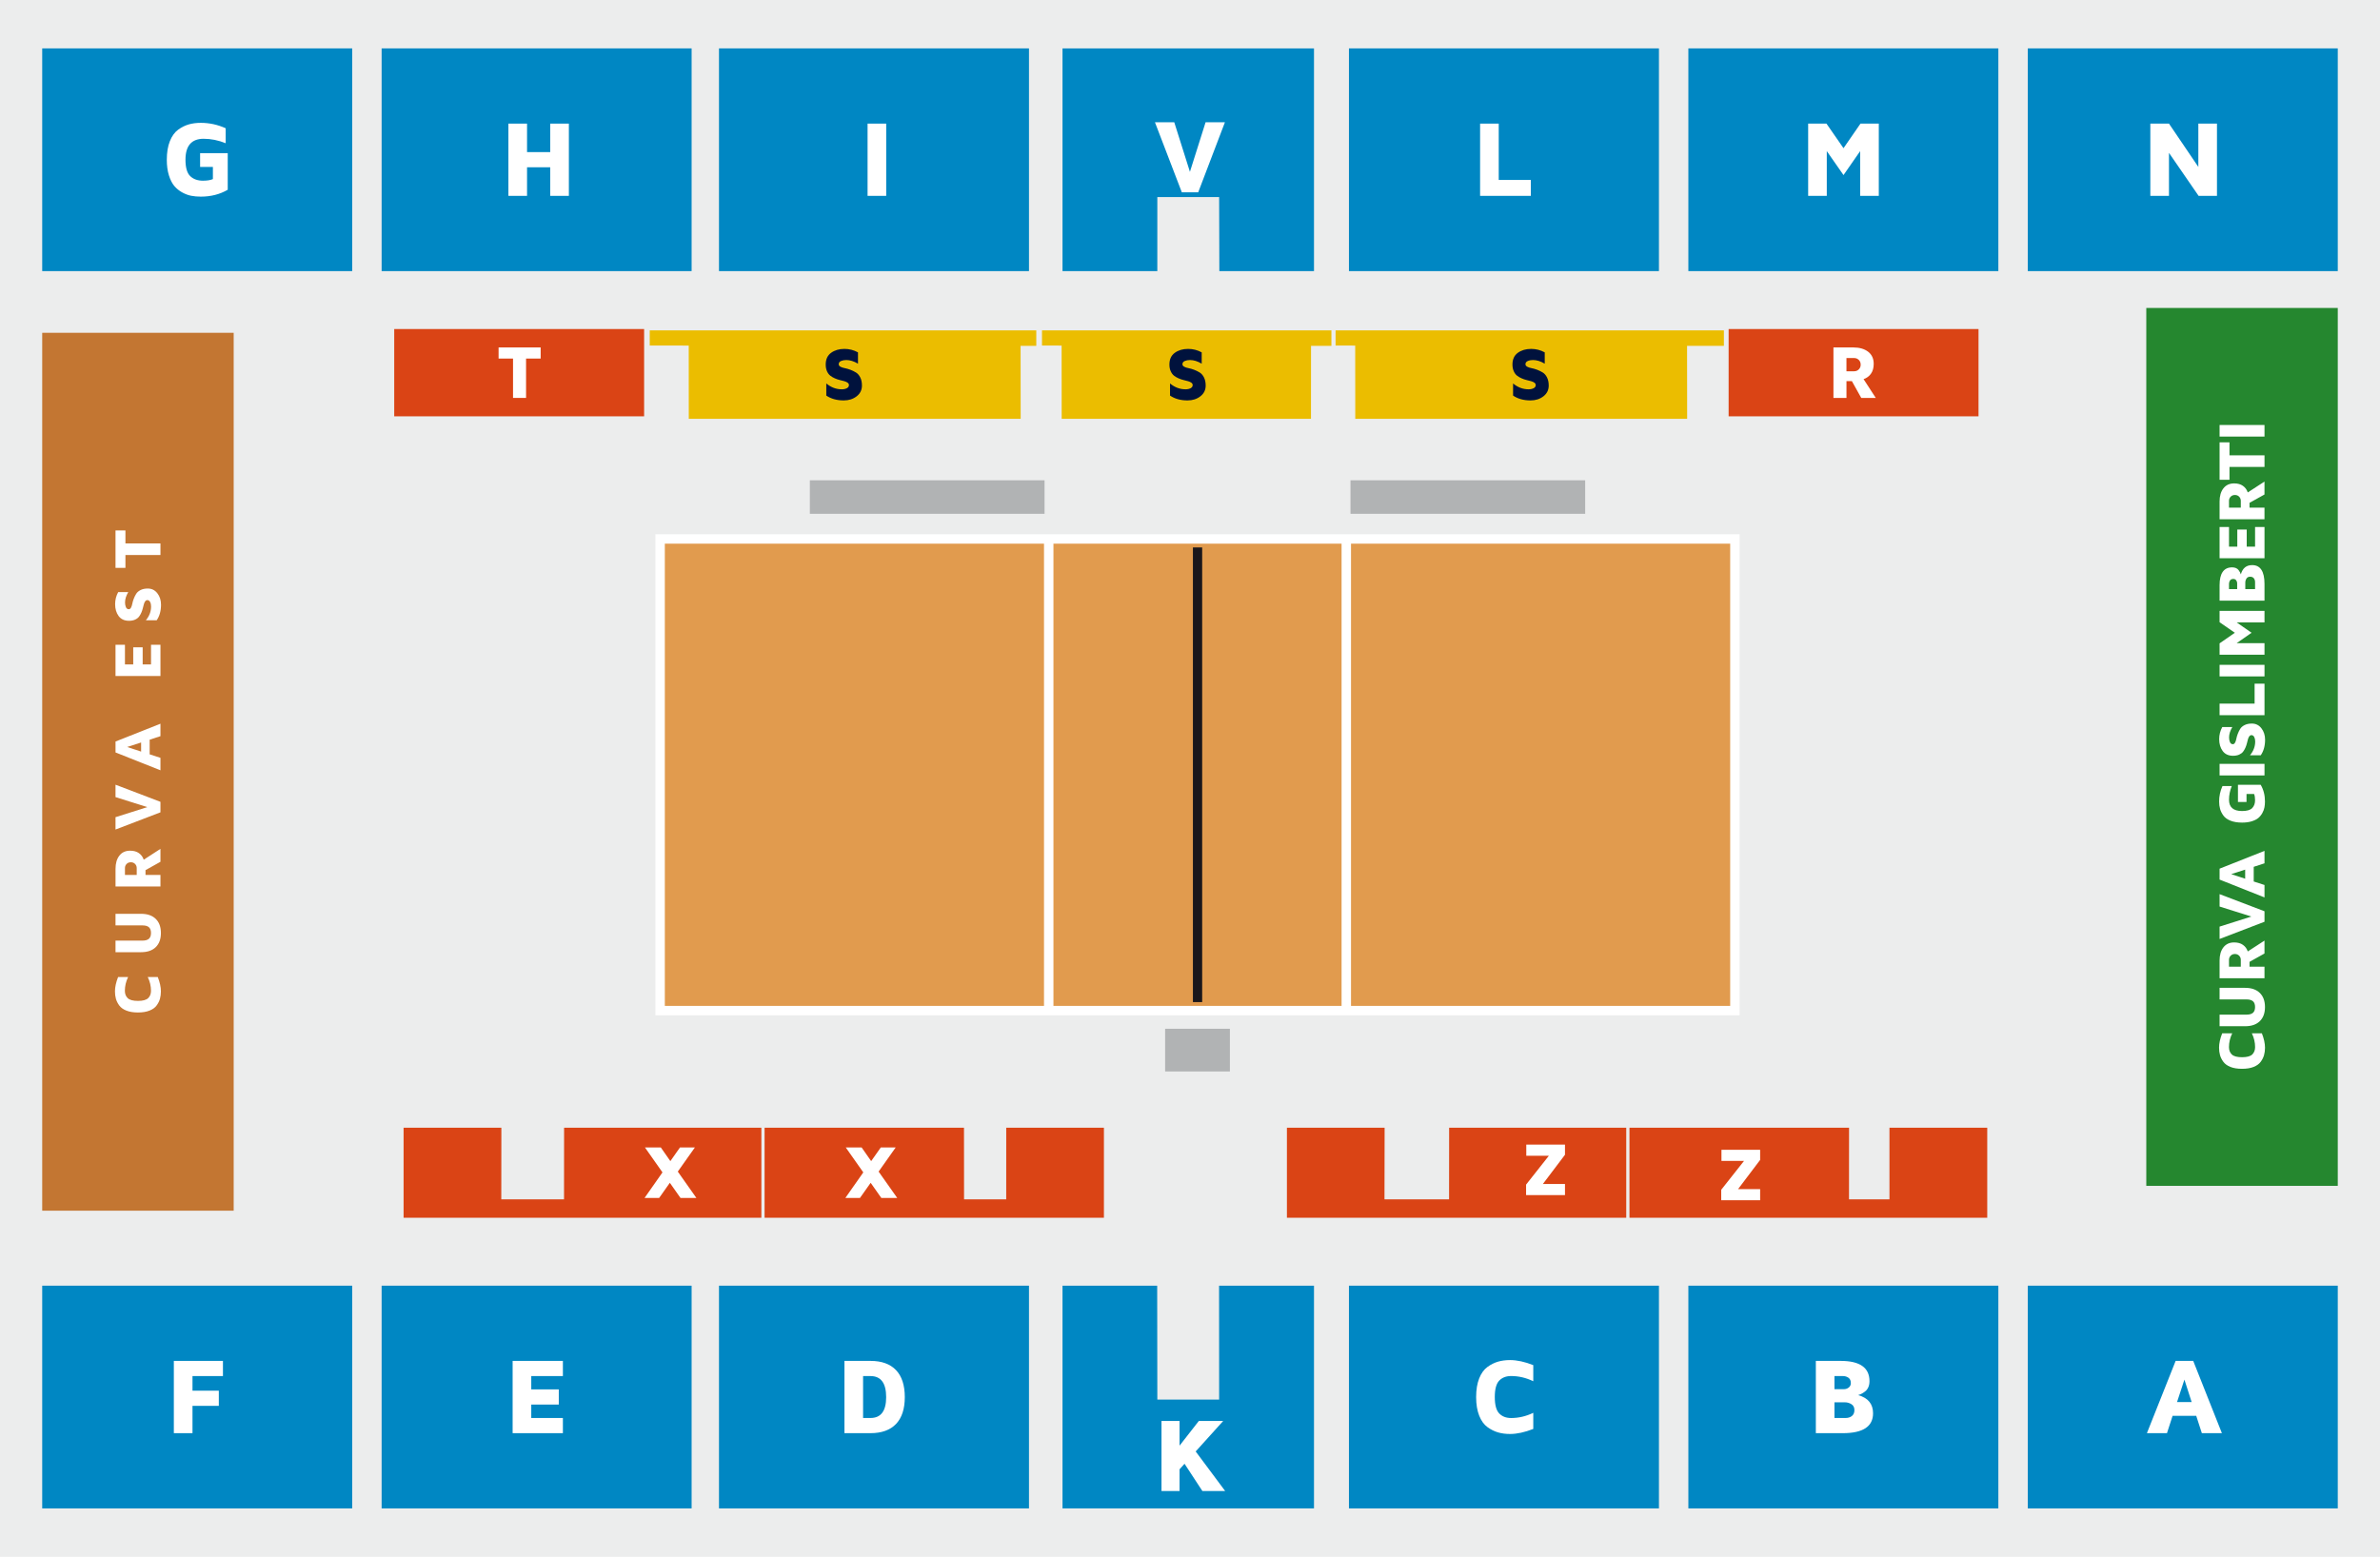 <?xml version="1.0" encoding="utf-8"?>
<!-- Generator: Adobe Illustrator 14.0.0, SVG Export Plug-In . SVG Version: 6.00 Build 43363)  -->
<!DOCTYPE svg PUBLIC "-//W3C//DTD SVG 1.1//EN" "http://www.w3.org/Graphics/SVG/1.1/DTD/svg11.dtd">
<svg version="1.1" id="Livello_1" xmlns="http://www.w3.org/2000/svg" xmlns:xlink="http://www.w3.org/1999/xlink" x="0px" y="0px"
	 width="143.051px" height="93.6px" viewBox="0 0 143.051 93.6" enable-background="new 0 0 143.051 93.6" xml:space="preserve">
<rect x="0" y="0" fill-rule="evenodd" clip-rule="evenodd" fill="#ECEDED" width="143.051" height="93.6"/>
<polygon fill-rule="evenodd" clip-rule="evenodd" fill="#EBBD00" points="62.63,19.862 80.025,19.862 80.025,20.793 78.8,20.793 
	78.797,25.18 63.813,25.18 63.809,20.777 62.63,20.775 "/>
<polygon fill-rule="evenodd" clip-rule="evenodd" fill="#EBBD00" points="80.276,19.862 103.615,19.862 103.615,20.793 
	101.402,20.793 101.407,25.18 81.459,25.18 81.455,20.777 80.276,20.775 "/>
<polygon fill-rule="evenodd" clip-rule="evenodd" fill="#EBBD00" points="39.053,19.862 62.286,19.862 62.286,20.793 61.343,20.792 
	61.348,25.18 41.399,25.18 41.396,20.777 39.053,20.775 "/>
<polygon fill-rule="evenodd" clip-rule="evenodd" fill="#0087C3" points="63.863,77.3 69.553,77.3 69.562,84.15 73.277,84.15 
	73.273,77.3 78.978,77.3 78.978,90.69 63.863,90.69 "/>
<rect x="2.537" y="77.3" fill-rule="evenodd" clip-rule="evenodd" fill="#0087C3" width="18.632" height="13.391"/>
<rect x="22.938" y="77.3" fill-rule="evenodd" clip-rule="evenodd" fill="#0087C3" width="18.632" height="13.391"/>
<rect x="43.215" y="77.3" fill-rule="evenodd" clip-rule="evenodd" fill="#0087C3" width="18.632" height="13.391"/>
<rect x="81.079" y="77.3" fill-rule="evenodd" clip-rule="evenodd" fill="#0087C3" width="18.632" height="13.391"/>
<rect x="121.881" y="77.3" fill-rule="evenodd" clip-rule="evenodd" fill="#0087C3" width="18.632" height="13.391"/>
<rect x="101.48" y="77.3" fill-rule="evenodd" clip-rule="evenodd" fill="#0087C3" width="18.632" height="13.391"/>
<polygon fill-rule="evenodd" clip-rule="evenodd" fill="#0087C3" points="63.863,16.299 69.561,16.299 69.562,11.849 73.277,11.849 
	73.289,16.299 78.978,16.299 78.978,2.909 63.863,2.909 "/>
<rect x="2.537" y="2.909" fill-rule="evenodd" clip-rule="evenodd" fill="#0087C3" width="18.632" height="13.391"/>
<rect x="22.938" y="2.909" fill-rule="evenodd" clip-rule="evenodd" fill="#0087C3" width="18.632" height="13.391"/>
<rect x="43.215" y="2.909" fill-rule="evenodd" clip-rule="evenodd" fill="#0087C3" width="18.632" height="13.391"/>
<rect x="81.079" y="2.909" fill-rule="evenodd" clip-rule="evenodd" fill="#0087C3" width="18.632" height="13.391"/>
<rect x="121.881" y="2.909" fill-rule="evenodd" clip-rule="evenodd" fill="#0087C3" width="18.632" height="13.391"/>
<rect x="101.48" y="2.909" fill-rule="evenodd" clip-rule="evenodd" fill="#0087C3" width="18.632" height="13.391"/>
<rect x="2.537" y="20.009" fill-rule="evenodd" clip-rule="evenodd" fill="#C37632" width="11.509" height="52.782"/>
<rect x="129.004" y="18.516" fill-rule="evenodd" clip-rule="evenodd" fill="#25872F" width="11.509" height="52.782"/>
<polygon fill-rule="evenodd" clip-rule="evenodd" fill="#DA4415" points="97.746,67.801 87.101,67.801 87.097,72.11 83.215,72.11 
	83.223,67.801 77.351,67.801 77.351,73.215 97.746,73.215 "/>
<polygon fill-rule="evenodd" clip-rule="evenodd" fill="#DA4415" points="119.444,67.801 113.567,67.801 113.567,72.11 
	111.135,72.11 111.138,67.801 97.94,67.801 97.94,73.215 119.444,73.215 "/>
<polygon fill-rule="evenodd" clip-rule="evenodd" fill="#DA4415" points="45.956,67.801 57.941,67.801 57.945,72.11 60.479,72.11 
	60.48,67.801 66.352,67.801 66.352,73.215 45.956,73.215 "/>
<polygon fill-rule="evenodd" clip-rule="evenodd" fill="#DA4415" points="24.258,67.801 30.135,67.801 30.13,72.11 33.901,72.11 
	33.905,67.801 45.762,67.801 45.762,73.215 24.258,73.215 "/>
<rect x="23.695" y="19.783" fill-rule="evenodd" clip-rule="evenodd" fill="#DA4415" width="15.02" height="5.248"/>
<rect x="103.9" y="19.783" fill-rule="evenodd" clip-rule="evenodd" fill="#DA4415" width="15.02" height="5.248"/>
<path fill="#FFFFFF" d="M10.026,9.605c0-0.438,0.061-0.811,0.184-1.118c0.122-0.306,0.287-0.534,0.495-0.687
	c0.208-0.151,0.422-0.258,0.643-0.321c0.219-0.062,0.46-0.093,0.721-0.093c0.517,0,1.015,0.109,1.495,0.325v0.9
	c-0.437-0.178-0.88-0.267-1.326-0.267c-0.726,0-1.09,0.42-1.09,1.26c0,0.474,0.095,0.803,0.285,0.986
	c0.19,0.183,0.445,0.274,0.767,0.274c0.252,0,0.451-0.033,0.596-0.097v-0.73h-0.769V9.21h1.661v2.198
	c-0.471,0.276-1.011,0.414-1.619,0.414c-0.203,0-0.395-0.017-0.573-0.051c-0.178-0.034-0.36-0.101-0.544-0.202
	c-0.185-0.101-0.343-0.231-0.477-0.389c-0.133-0.159-0.24-0.373-0.324-0.643C10.067,10.269,10.026,9.957,10.026,9.605"/>
<polygon fill="#FFFFFF" points="30.558,11.776 30.558,7.432 31.678,7.432 31.678,9.145 33.071,9.145 33.071,7.432 34.192,7.432 
	34.192,11.776 33.071,11.776 33.071,10.057 31.678,10.057 31.678,11.776 "/>
<rect x="52.146" y="7.432" fill="#FFFFFF" width="1.12" height="4.344"/>
<polygon fill="#FFFFFF" points="88.962,11.776 88.962,7.432 90.082,7.432 90.082,10.819 92.011,10.819 92.011,11.776 "/>
<polygon fill="#FFFFFF" points="108.68,11.776 108.68,7.432 109.78,7.432 110.805,8.91 111.825,7.432 112.926,7.432 112.926,11.776 
	111.806,11.776 111.806,9.085 110.805,10.526 109.8,9.085 109.8,11.776 "/>
<polygon fill="#FFFFFF" points="129.247,11.776 129.247,7.432 130.367,7.432 132.132,10.036 132.132,7.432 133.252,7.432 
	133.252,11.776 132.148,11.776 130.367,9.19 130.367,11.776 "/>
<polygon fill="#FFFFFF" points="69.418,7.349 70.579,7.349 71.521,10.331 72.463,7.349 73.625,7.349 72.019,11.562 71.034,11.562 
	"/>
<polygon fill="#FFFFFF" points="10.449,86.167 10.449,81.822 13.4,81.822 13.4,82.734 11.57,82.734 11.57,83.613 13.152,83.613 
	13.152,84.525 11.57,84.525 11.57,86.167 "/>
<polygon fill="#FFFFFF" points="30.812,86.167 30.812,81.822 33.833,81.822 33.833,82.734 31.932,82.734 31.932,83.535 
	33.586,83.535 33.586,84.447 31.932,84.447 31.932,85.255 33.833,85.255 33.833,86.167 "/>
<path fill="#FFFFFF" d="M51.876,85.255h0.444c0.628,0,0.943-0.418,0.943-1.254c0-0.844-0.315-1.267-0.943-1.267h-0.444V85.255z
	 M50.756,86.167v-4.345h1.564c0.672,0,1.184,0.185,1.536,0.555c0.352,0.369,0.527,0.911,0.527,1.624
	c0,0.707-0.176,1.245-0.527,1.613c-0.352,0.368-0.864,0.553-1.536,0.553H50.756z"/>
<path fill="#FFFFFF" d="M88.908,85.116c-0.123-0.307-0.184-0.68-0.184-1.121c0-0.442,0.061-0.815,0.184-1.122
	c0.121-0.305,0.286-0.534,0.494-0.685c0.208-0.152,0.422-0.258,0.641-0.321c0.22-0.062,0.46-0.094,0.721-0.094
	c0.418,0,0.882,0.102,1.394,0.303v0.969c-0.435-0.21-0.879-0.313-1.33-0.313c-0.299,0-0.537,0.091-0.716,0.274
	c-0.178,0.184-0.267,0.514-0.267,0.989c0,0.475,0.089,0.805,0.267,0.988c0.179,0.184,0.417,0.274,0.716,0.274
	c0.451,0,0.896-0.104,1.33-0.313v0.969c-0.514,0.201-0.978,0.303-1.394,0.303c-0.261,0-0.501-0.031-0.721-0.094
	c-0.219-0.063-0.433-0.169-0.641-0.321C89.194,85.65,89.029,85.421,88.908,85.116"/>
<path fill="#FFFFFF" d="M110.262,83.522h0.574c0.104,0,0.198-0.032,0.283-0.099c0.084-0.065,0.127-0.154,0.127-0.267
	c0-0.148-0.05-0.256-0.146-0.323c-0.097-0.065-0.207-0.1-0.33-0.1h-0.508V83.522z M110.262,85.255h0.64c0.008,0,0.016,0,0.021,0
	c0.146,0.002,0.271-0.035,0.376-0.111c0.107-0.082,0.162-0.203,0.162-0.365c0-0.163-0.062-0.281-0.182-0.355
	c-0.121-0.075-0.253-0.112-0.397-0.112h-0.62V85.255z M109.142,86.167v-4.345h1.487c1.158,0,1.737,0.406,1.737,1.217
	c0,0.141-0.024,0.263-0.071,0.369c-0.048,0.106-0.112,0.191-0.196,0.253c-0.083,0.063-0.154,0.108-0.212,0.137
	c-0.059,0.029-0.125,0.057-0.202,0.082c0.598,0.166,0.896,0.53,0.896,1.093c0,0.796-0.607,1.194-1.82,1.194H109.142z"/>
<path fill="#FFFFFF" d="M130.851,84.298h0.88l-0.436-1.35L130.851,84.298z M129.041,86.167l1.727-4.345h1.057l1.723,4.345h-1.205
	l-0.338-1.042h-1.421l-0.337,1.042H129.041z"/>
<polygon fill="#FFFFFF" points="69.812,89.647 69.812,85.435 70.898,85.435 70.898,86.918 72.055,85.435 73.52,85.435 
	71.867,87.267 73.64,89.647 72.271,89.647 71.197,88.006 70.898,88.34 70.898,89.647 "/>
<polygon fill="#FFFFFF" points="29.968,21.558 29.968,20.89 32.497,20.89 32.497,21.558 31.619,21.558 31.619,23.924 30.836,23.924 
	30.836,21.558 "/>
<path fill="#FFFFFF" d="M110.982,22.322h0.465c0.106,0,0.198-0.037,0.275-0.111c0.076-0.074,0.115-0.169,0.115-0.284
	c0-0.119-0.039-0.215-0.115-0.289c-0.077-0.074-0.169-0.111-0.275-0.111h-0.465V22.322z M110.2,23.924V20.89h1.196
	c0.371,0,0.667,0.086,0.89,0.258c0.223,0.173,0.334,0.415,0.334,0.727c0,0.241-0.055,0.44-0.166,0.595
	c-0.11,0.155-0.259,0.264-0.443,0.325l0.733,1.129h-0.873l-0.563-1.01h-0.325v1.01H110.2z"/>
<path fill="#00123D" d="M70.288,21.916c0-0.312,0.107-0.546,0.323-0.703s0.482-0.236,0.801-0.236c0.289,0,0.561,0.069,0.817,0.208
	v0.68c-0.245-0.146-0.48-0.219-0.704-0.219c-0.117,0-0.223,0.02-0.315,0.059c-0.092,0.04-0.139,0.105-0.139,0.196
	c0,0.059,0.034,0.107,0.103,0.146c0.067,0.039,0.154,0.068,0.259,0.087c0.104,0.02,0.217,0.051,0.335,0.096
	c0.119,0.045,0.232,0.099,0.337,0.164c0.105,0.063,0.191,0.163,0.26,0.298c0.068,0.134,0.103,0.298,0.103,0.49
	c0,0.264-0.105,0.479-0.318,0.645c-0.213,0.166-0.471,0.248-0.774,0.248c-0.416,0-0.767-0.097-1.051-0.292v-0.729
	c0.28,0.234,0.59,0.352,0.931,0.352c0.001,0,0.003,0,0.007,0c0.115,0,0.214-0.022,0.298-0.065c0.083-0.044,0.125-0.107,0.125-0.19
	c0-0.055-0.026-0.102-0.078-0.141c-0.052-0.039-0.119-0.069-0.201-0.092l-0.271-0.069c-0.098-0.023-0.196-0.057-0.296-0.101
	c-0.1-0.043-0.191-0.096-0.273-0.159c-0.081-0.063-0.148-0.151-0.199-0.267C70.313,22.208,70.288,22.072,70.288,21.916"/>
<path fill="#00123D" d="M90.907,21.916c0-0.312,0.107-0.546,0.322-0.703c0.216-0.157,0.482-0.236,0.801-0.236
	c0.289,0,0.561,0.069,0.817,0.208v0.68c-0.246-0.146-0.48-0.219-0.704-0.219c-0.118,0-0.224,0.02-0.315,0.059
	c-0.093,0.04-0.139,0.105-0.139,0.196c0,0.059,0.034,0.107,0.102,0.146c0.068,0.039,0.154,0.068,0.26,0.087
	c0.104,0.02,0.217,0.051,0.336,0.096s0.231,0.099,0.337,0.164c0.105,0.063,0.191,0.163,0.26,0.298
	c0.068,0.134,0.103,0.298,0.103,0.49c0,0.264-0.106,0.479-0.318,0.645c-0.214,0.166-0.472,0.248-0.774,0.248
	c-0.416,0-0.767-0.097-1.051-0.292v-0.729c0.279,0.234,0.59,0.352,0.931,0.352c0.002,0,0.004,0,0.007,0
	c0.115,0,0.215-0.022,0.298-0.065c0.084-0.044,0.125-0.107,0.125-0.19c0-0.055-0.025-0.102-0.077-0.141
	c-0.052-0.039-0.119-0.069-0.201-0.092l-0.271-0.069c-0.099-0.023-0.197-0.057-0.297-0.101c-0.101-0.043-0.191-0.096-0.272-0.159
	c-0.082-0.063-0.148-0.151-0.2-0.267C90.933,22.208,90.907,22.072,90.907,21.916"/>
<path fill="#00123D" d="M49.63,21.916c0-0.312,0.108-0.546,0.323-0.703s0.482-0.236,0.8-0.236c0.289,0,0.562,0.069,0.817,0.208v0.68
	c-0.246-0.146-0.48-0.219-0.704-0.219c-0.118,0-0.223,0.02-0.315,0.059c-0.093,0.04-0.139,0.105-0.139,0.196
	c0,0.059,0.034,0.107,0.102,0.146c0.068,0.039,0.154,0.068,0.26,0.087c0.104,0.02,0.216,0.051,0.335,0.096s0.232,0.099,0.337,0.164
	c0.105,0.063,0.192,0.163,0.26,0.298c0.068,0.134,0.102,0.298,0.102,0.49c0,0.264-0.106,0.479-0.318,0.645
	c-0.213,0.166-0.471,0.248-0.774,0.248c-0.416,0-0.767-0.097-1.051-0.292v-0.729c0.28,0.234,0.59,0.352,0.931,0.352
	c0.001,0,0.004,0,0.007,0c0.115,0,0.214-0.022,0.298-0.065c0.083-0.044,0.125-0.107,0.125-0.19c0-0.055-0.026-0.102-0.077-0.141
	c-0.052-0.039-0.119-0.069-0.202-0.092l-0.271-0.069c-0.098-0.023-0.196-0.057-0.296-0.101c-0.1-0.043-0.191-0.096-0.272-0.159
	s-0.148-0.151-0.2-0.267C49.656,22.208,49.63,22.072,49.63,21.916"/>
<polygon fill="#FFFFFF" points="38.742,72.024 39.819,70.488 38.765,68.99 39.719,68.99 40.292,69.811 40.87,68.99 41.766,68.99 
	40.739,70.44 41.856,72.024 40.901,72.024 40.261,71.114 39.619,72.024 "/>
<polygon fill="#FFFFFF" points="50.812,72.024 51.889,70.488 50.835,68.99 51.789,68.99 52.362,69.811 52.94,68.99 53.835,68.99 
	52.809,70.44 53.927,72.024 52.971,72.024 52.332,71.114 51.689,72.024 "/>
<polygon fill="#FFFFFF" points="91.726,71.853 91.726,71.223 93.096,69.487 91.738,69.487 91.738,68.818 94.064,68.818 
	94.064,69.428 92.736,71.185 94.064,71.185 94.064,71.853 "/>
<polygon fill="#FFFFFF" points="103.455,72.164 103.455,71.534 104.825,69.799 103.469,69.799 103.469,69.13 105.794,69.13 
	105.794,69.738 104.466,71.495 105.794,71.495 105.794,72.164 "/>
<rect x="39.676" y="32.404" fill-rule="evenodd" clip-rule="evenodd" fill="#E19B4E" width="64.601" height="28.357"/>
<rect x="39.676" y="32.404" fill="none" stroke="#FFFFFF" stroke-width="0.567" stroke-miterlimit="22.926" width="64.601" height="28.357"/>
<line fill="none" stroke="#1A171B" stroke-width="0.557" stroke-miterlimit="22.926" x1="71.979" y1="32.914" x2="71.979" y2="60.249"/>
<path fill="#FFFFFF" d="M135.454,64.147c-0.19,0.076-0.423,0.113-0.697,0.113s-0.507-0.037-0.697-0.113
	c-0.189-0.076-0.331-0.179-0.425-0.308c-0.095-0.129-0.161-0.262-0.2-0.398c-0.038-0.136-0.058-0.286-0.058-0.448
	c0-0.26,0.063-0.548,0.188-0.865h0.603c-0.131,0.27-0.195,0.546-0.195,0.826c0,0.186,0.057,0.334,0.171,0.445
	c0.113,0.11,0.318,0.165,0.614,0.165s0.501-0.055,0.614-0.165c0.114-0.111,0.171-0.26,0.171-0.445c0-0.28-0.064-0.557-0.194-0.826
	h0.602c0.125,0.319,0.188,0.607,0.188,0.865c0,0.162-0.02,0.313-0.059,0.448c-0.039,0.137-0.105,0.27-0.2,0.398
	C135.786,63.969,135.644,64.071,135.454,64.147"/>
<path fill="#FFFFFF" d="M134.947,61.7h-1.538v-0.696h1.621c0.174,0,0.302-0.037,0.387-0.111c0.083-0.075,0.125-0.19,0.125-0.347
	c0-0.157-0.042-0.272-0.125-0.346c-0.085-0.074-0.213-0.111-0.387-0.111h-1.621v-0.696h1.538c0.378,0,0.671,0.102,0.878,0.304
	c0.208,0.202,0.313,0.486,0.313,0.851s-0.104,0.647-0.313,0.85C135.618,61.599,135.325,61.7,134.947,61.7"/>
<path fill="#FFFFFF" d="M134.684,58.119v-0.413c0-0.095-0.033-0.177-0.099-0.245s-0.15-0.103-0.253-0.103
	c-0.106,0-0.191,0.034-0.257,0.103c-0.066,0.068-0.1,0.15-0.1,0.245v0.413H134.684z M136.109,58.815h-2.7v-1.064
	c0-0.33,0.076-0.594,0.229-0.792c0.154-0.198,0.369-0.297,0.647-0.297c0.215,0,0.391,0.049,0.529,0.147s0.234,0.229,0.289,0.395
	l1.005-0.652v0.776l-0.899,0.502v0.289h0.899V58.815z"/>
<polygon fill="#FFFFFF" points="133.409,56.455 133.409,55.711 135.32,55.106 133.409,54.504 133.409,53.759 136.109,54.788 
	136.109,55.419 "/>
<path fill="#FFFFFF" d="M134.947,52.832v-0.547l-0.839,0.271L134.947,52.832z M136.109,53.957l-2.7-1.073v-0.656l2.7-1.071v0.749
	l-0.648,0.21v0.883l0.648,0.21V53.957z"/>
<path fill="#FFFFFF" d="M134.76,49.457c-0.272,0-0.504-0.038-0.695-0.114c-0.19-0.075-0.332-0.178-0.426-0.308
	c-0.095-0.129-0.161-0.262-0.2-0.399c-0.038-0.136-0.058-0.286-0.058-0.447c0-0.321,0.067-0.631,0.201-0.929h0.56
	c-0.11,0.272-0.166,0.547-0.166,0.824c0,0.452,0.261,0.678,0.783,0.678c0.295,0,0.499-0.06,0.612-0.178
	c0.114-0.118,0.171-0.276,0.171-0.476c0-0.156-0.021-0.28-0.06-0.371h-0.454v0.479h-0.515v-1.033h1.366
	c0.172,0.293,0.258,0.628,0.258,1.006c0,0.126-0.011,0.245-0.032,0.355c-0.021,0.111-0.063,0.225-0.126,0.339
	c-0.063,0.115-0.144,0.214-0.241,0.297c-0.099,0.082-0.231,0.148-0.399,0.2C135.172,49.432,134.979,49.457,134.76,49.457"/>
<rect x="133.409" y="45.926" fill="#FFFFFF" width="2.7" height="0.696"/>
<path fill="#FFFFFF" d="M134.221,45.44c-0.277,0-0.486-0.096-0.626-0.287c-0.14-0.192-0.21-0.429-0.21-0.712
	c0-0.257,0.062-0.5,0.185-0.728h0.605c-0.131,0.219-0.195,0.428-0.195,0.627c0,0.104,0.018,0.198,0.053,0.28
	c0.035,0.083,0.094,0.124,0.175,0.124c0.052,0,0.095-0.031,0.129-0.091c0.035-0.06,0.061-0.137,0.078-0.23s0.046-0.193,0.086-0.299
	c0.04-0.105,0.088-0.206,0.146-0.299c0.057-0.094,0.145-0.171,0.266-0.231c0.119-0.061,0.265-0.091,0.437-0.091
	c0.234,0,0.426,0.095,0.573,0.283c0.146,0.19,0.221,0.419,0.221,0.689c0,0.371-0.087,0.682-0.26,0.935h-0.648
	c0.208-0.249,0.313-0.525,0.313-0.829c0-0.001,0-0.003,0-0.006c0-0.103-0.02-0.19-0.059-0.265c-0.039-0.074-0.095-0.111-0.168-0.111
	c-0.05,0-0.092,0.023-0.126,0.069c-0.034,0.047-0.062,0.106-0.082,0.18l-0.062,0.241c-0.021,0.087-0.051,0.175-0.09,0.264
	c-0.038,0.089-0.086,0.17-0.141,0.243c-0.057,0.072-0.136,0.131-0.238,0.177C134.479,45.417,134.358,45.44,134.221,45.44"/>
<polygon fill="#FFFFFF" points="136.109,43 133.409,43 133.409,42.304 135.514,42.304 135.514,41.105 136.109,41.105 "/>
<rect x="133.409" y="39.972" fill="#FFFFFF" width="2.7" height="0.696"/>
<polygon fill="#FFFFFF" points="136.109,39.365 133.409,39.365 133.409,38.681 134.327,38.044 133.409,37.41 133.409,36.726 
	136.109,36.726 136.109,37.422 134.437,37.422 135.332,38.044 134.437,38.668 136.109,38.668 "/>
<path fill="#FFFFFF" d="M134.466,35.418v-0.357c0-0.064-0.021-0.123-0.062-0.175s-0.096-0.079-0.166-0.079
	c-0.092,0-0.158,0.03-0.201,0.09c-0.041,0.061-0.062,0.129-0.062,0.205v0.316H134.466z M135.542,35.418v-0.397
	c0-0.004,0-0.009,0-0.013c0.001-0.091-0.021-0.169-0.069-0.234c-0.051-0.066-0.126-0.1-0.227-0.1c-0.102,0-0.175,0.038-0.222,0.112
	c-0.046,0.075-0.069,0.157-0.069,0.247v0.385H135.542z M136.109,36.114h-2.7V35.19c0-0.72,0.252-1.079,0.756-1.079
	c0.087,0,0.163,0.015,0.229,0.043c0.066,0.03,0.119,0.07,0.157,0.122c0.039,0.051,0.067,0.096,0.085,0.131
	c0.019,0.037,0.035,0.079,0.051,0.126c0.103-0.372,0.33-0.557,0.68-0.557c0.494,0,0.742,0.377,0.742,1.131V36.114z"/>
<polygon fill="#FFFFFF" points="136.109,33.563 133.409,33.563 133.409,31.685 133.976,31.685 133.976,32.867 134.474,32.867 
	134.474,31.839 135.04,31.839 135.04,32.867 135.542,32.867 135.542,31.685 136.109,31.685 "/>
<path fill="#FFFFFF" d="M134.684,30.522v-0.413c0-0.095-0.033-0.177-0.099-0.246c-0.065-0.068-0.15-0.103-0.253-0.103
	c-0.106,0-0.191,0.035-0.257,0.103c-0.066,0.069-0.1,0.151-0.1,0.246v0.413H134.684z M136.109,31.218h-2.7v-1.065
	c0-0.33,0.076-0.593,0.229-0.791c0.154-0.198,0.369-0.298,0.647-0.298c0.215,0,0.391,0.049,0.529,0.148s0.234,0.23,0.289,0.395
	l1.005-0.653v0.777l-0.899,0.501v0.289h0.899V31.218z"/>
<polygon fill="#FFFFFF" points="134.004,28.846 133.409,28.846 133.409,26.595 134.004,26.595 134.004,27.376 136.109,27.376 
	136.109,28.073 134.004,28.073 "/>
<rect x="133.409" y="25.552" fill="#FFFFFF" width="2.7" height="0.696"/>
<path fill="#FFFFFF" d="M8.988,60.76c-0.19,0.076-0.422,0.114-0.697,0.114s-0.507-0.038-0.697-0.114
	c-0.19-0.075-0.332-0.178-0.426-0.307c-0.095-0.13-0.161-0.263-0.2-0.398c-0.039-0.137-0.058-0.286-0.058-0.448
	c0-0.26,0.063-0.548,0.188-0.865h0.602c-0.13,0.27-0.195,0.545-0.195,0.826c0,0.186,0.057,0.334,0.171,0.444
	s0.319,0.166,0.615,0.166s0.5-0.056,0.615-0.166c0.114-0.11,0.17-0.259,0.17-0.444c0-0.281-0.065-0.557-0.195-0.826h0.602
	c0.126,0.318,0.188,0.606,0.188,0.865c0,0.162-0.02,0.312-0.058,0.448c-0.039,0.136-0.105,0.269-0.2,0.398
	C9.32,60.582,9.178,60.685,8.988,60.76"/>
<path fill="#FFFFFF" d="M8.482,57.249H6.943v-0.696h1.622c0.173,0,0.302-0.037,0.386-0.111c0.083-0.075,0.125-0.19,0.125-0.347
	c0-0.157-0.042-0.272-0.125-0.347c-0.084-0.073-0.212-0.11-0.386-0.11H6.943v-0.696h1.539c0.378,0,0.671,0.102,0.878,0.304
	c0.208,0.202,0.312,0.486,0.312,0.851s-0.104,0.647-0.312,0.85C9.153,57.147,8.86,57.249,8.482,57.249"/>
<path fill="#FFFFFF" d="M8.218,52.604V52.19c0-0.095-0.033-0.177-0.099-0.245c-0.065-0.068-0.15-0.103-0.253-0.103
	c-0.106,0-0.191,0.034-0.257,0.103c-0.066,0.068-0.099,0.15-0.099,0.245v0.413H8.218z M9.644,53.3h-2.7v-1.064
	c0-0.33,0.077-0.593,0.23-0.791c0.153-0.199,0.369-0.298,0.646-0.298c0.215,0,0.392,0.049,0.53,0.147s0.235,0.23,0.289,0.395
	l1.005-0.652v0.777l-0.898,0.502v0.288h0.898V53.3z"/>
<polygon fill="#FFFFFF" points="6.943,49.875 6.943,49.132 8.855,48.527 6.943,47.924 6.943,47.179 9.644,48.209 9.644,48.84 "/>
<path fill="#FFFFFF" d="M8.482,45.188v-0.547l-0.839,0.271L8.482,45.188z M9.644,46.313l-2.7-1.073v-0.657l2.7-1.071v0.749
	l-0.648,0.21v0.883l0.648,0.21V46.313z"/>
<polygon fill="#FFFFFF" points="9.644,40.644 6.943,40.644 6.943,38.766 7.51,38.766 7.51,39.948 8.008,39.948 8.008,38.919 
	8.575,38.919 8.575,39.948 9.077,39.948 9.077,38.766 9.644,38.766 "/>
<path fill="#FFFFFF" d="M7.755,37.324c-0.277,0-0.485-0.096-0.626-0.288c-0.14-0.191-0.209-0.429-0.209-0.712
	c0-0.257,0.061-0.499,0.185-0.727h0.605c-0.13,0.219-0.195,0.428-0.195,0.626c0,0.105,0.018,0.199,0.053,0.281
	c0.035,0.083,0.094,0.124,0.175,0.124c0.052,0,0.095-0.03,0.129-0.091c0.034-0.06,0.06-0.137,0.078-0.231
	c0.018-0.093,0.046-0.193,0.086-0.299c0.04-0.106,0.088-0.207,0.146-0.299c0.057-0.094,0.145-0.171,0.265-0.232
	c0.119-0.061,0.265-0.091,0.437-0.091c0.235,0,0.426,0.094,0.573,0.283c0.147,0.189,0.221,0.419,0.221,0.689
	c0,0.371-0.086,0.682-0.26,0.935H8.768c0.208-0.249,0.313-0.525,0.313-0.829c0-0.001,0-0.003,0-0.006
	c0-0.103-0.02-0.191-0.059-0.265s-0.095-0.111-0.168-0.111c-0.049,0-0.091,0.023-0.125,0.069c-0.035,0.046-0.062,0.106-0.082,0.179
	L8.584,36.57c-0.021,0.087-0.05,0.174-0.089,0.264c-0.039,0.089-0.085,0.17-0.141,0.243c-0.056,0.072-0.135,0.132-0.237,0.178
	C8.014,37.301,7.894,37.324,7.755,37.324"/>
<polygon fill="#FFFFFF" points="7.539,34.142 6.943,34.142 6.943,31.892 7.539,31.892 7.539,32.673 9.644,32.673 9.644,33.369 
	7.539,33.369 "/>
<line fill="none" stroke="#FFFFFF" stroke-width="0.567" stroke-miterlimit="22.926" x1="63.034" y1="32.404" x2="63.034" y2="60.762"/>
<line fill="none" stroke="#FFFFFF" stroke-width="0.567" stroke-miterlimit="22.926" x1="80.92" y1="32.404" x2="80.92" y2="60.762"/>
<rect x="48.676" y="28.877" fill-rule="evenodd" clip-rule="evenodd" fill="#B1B3B4" width="14.107" height="2.015"/>
<rect x="81.172" y="28.877" fill-rule="evenodd" clip-rule="evenodd" fill="#B1B3B4" width="14.106" height="2.015"/>
<rect x="70.031" y="61.853" fill-rule="evenodd" clip-rule="evenodd" fill="#B1B3B4" width="3.892" height="2.567"/>
</svg>
